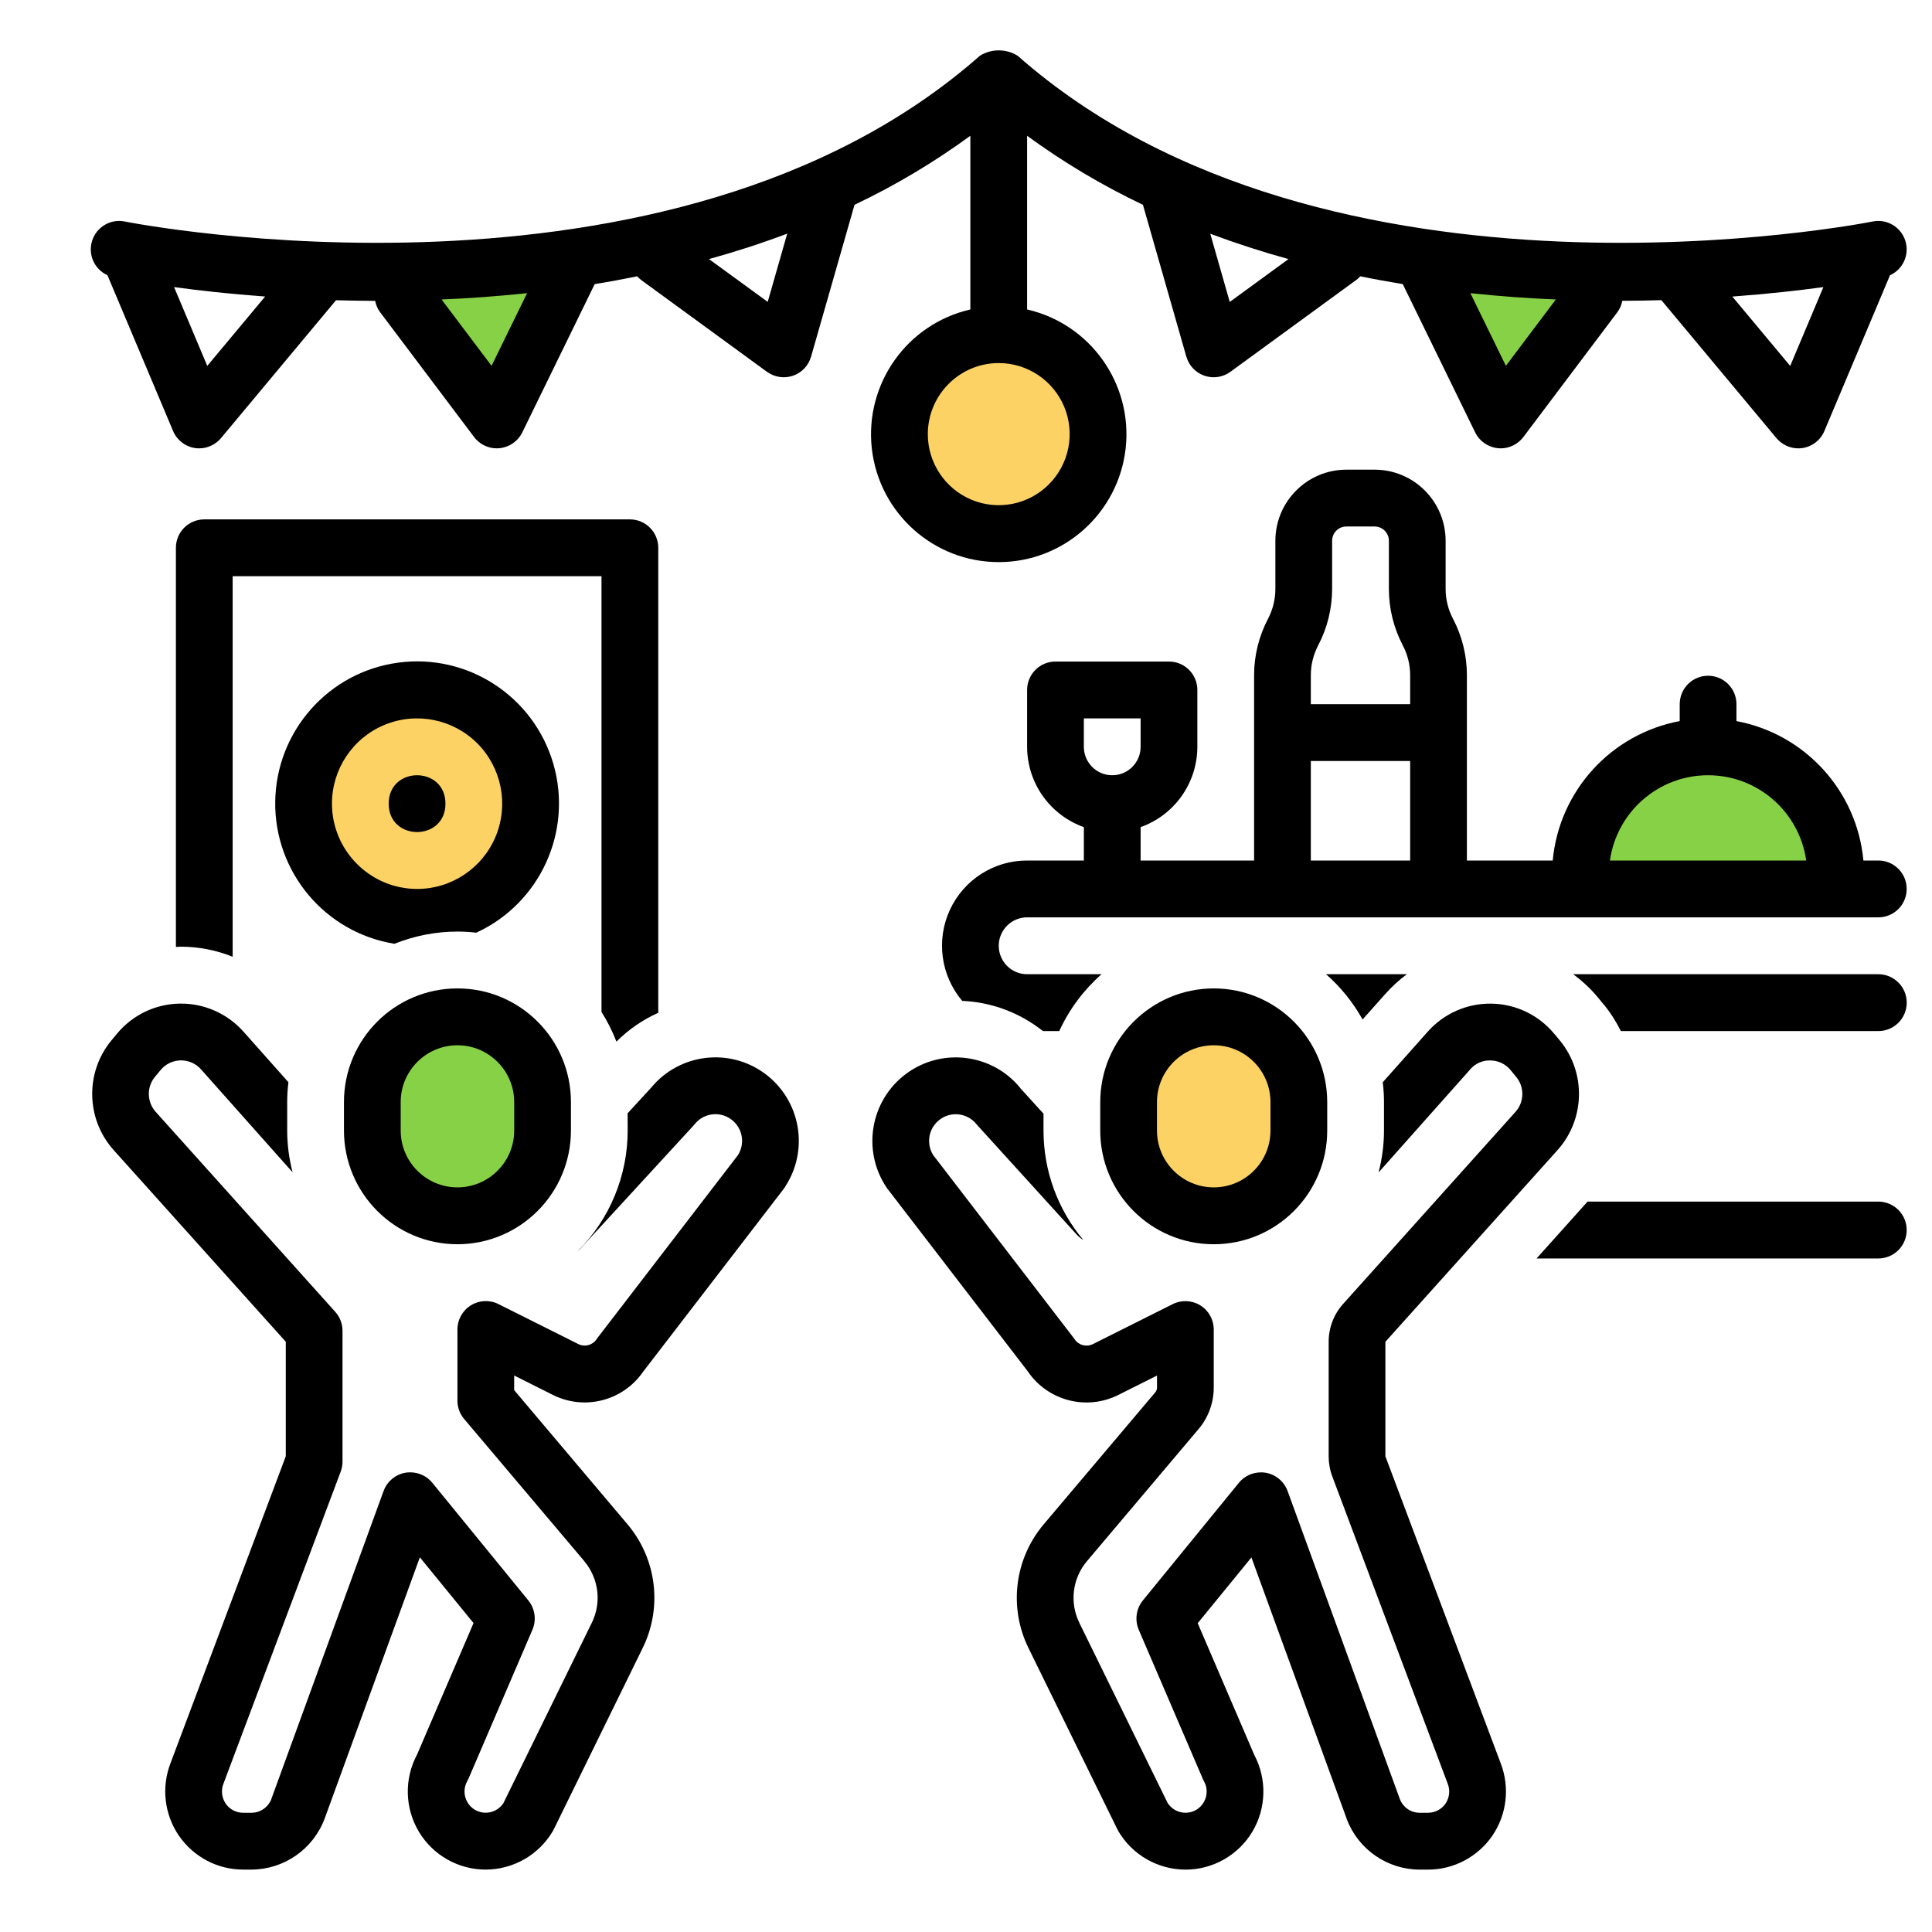 <svg width="60" height="60" viewBox="0 0 60 60" fill="none" xmlns="http://www.w3.org/2000/svg">
<circle cx="12.712" cy="24.898" r="3.559" fill="#FCD265"/>
<path d="M15.254 13.203L12.203 8.119H17.797L15.254 13.203Z" fill="#87D147"/>
<path d="M46.271 13.203L44.237 8.119L50.339 8.627L46.271 13.203Z" fill="#87D147"/>
<path d="M35.085 34.559V32.526L36.61 32.017L38.644 31.509L40.169 33.034V34.559V36.085L38.644 37.61H36.61L35.085 36.085V34.559Z" fill="#FCD265"/>
<path d="M11.695 35.576V33.034L14.746 32.017L16.78 32.525L17.288 35.576L15.254 37.61L12.712 37.102L11.695 35.576Z" fill="#87D147"/>
<path d="M49.831 24.39L48.814 27.441H57.458C57.864 27.441 57.288 26.424 56.949 25.915C56.61 25.407 55.932 24.288 55.932 23.881C55.932 23.373 53.898 23.373 53.39 23.373C52.881 23.373 51.356 23.373 50.847 23.881C50.441 24.288 50 24.39 49.831 24.39Z" fill="#87D147"/>
<circle cx="31.017" cy="13.712" r="3.559" fill="#FCD265"/>
<path d="M17.173 43.322C18.156 43.812 19.348 43.505 19.973 42.6L24.34 36.92C24.351 36.904 24.364 36.887 24.375 36.871H24.372C25.139 35.719 24.868 34.17 23.76 33.347C22.65 32.523 21.092 32.718 20.216 33.786L19.491 34.574L19.493 35.11C19.493 36.511 18.938 37.858 17.947 38.849C17.966 38.831 17.988 38.818 18.006 38.798L21.531 34.962C21.544 34.947 21.557 34.931 21.57 34.916L21.573 34.913C21.804 34.622 22.203 34.523 22.544 34.669C22.767 34.766 22.936 34.953 23.009 35.183C23.079 35.414 23.049 35.664 22.921 35.869L18.561 41.543C18.55 41.559 18.537 41.576 18.526 41.592C18.403 41.777 18.16 41.841 17.962 41.742L15.479 40.499C15.206 40.362 14.882 40.378 14.623 40.539C14.363 40.7 14.206 40.983 14.206 41.289V43.496C14.206 43.706 14.279 43.907 14.413 44.066L18.143 48.479V48.482C18.596 49.018 18.689 49.77 18.378 50.399L15.638 55.989V55.992C15.517 56.181 15.308 56.296 15.083 56.296C14.849 56.296 14.633 56.173 14.517 55.97C14.398 55.769 14.396 55.52 14.51 55.316C14.525 55.288 14.539 55.261 14.552 55.233L16.535 50.614C16.665 50.311 16.616 49.96 16.409 49.704L13.424 46.047C13.257 45.842 13.005 45.725 12.741 45.725C12.693 45.725 12.642 45.727 12.594 45.736C12.283 45.789 12.023 46.005 11.913 46.303L8.426 55.871H8.428C8.329 56.127 8.084 56.297 7.811 56.297H7.551C7.333 56.297 7.13 56.191 7.007 56.01C6.884 55.824 6.859 55.59 6.943 55.385L10.582 45.699C10.62 45.599 10.637 45.493 10.637 45.387V41.331C10.637 41.113 10.558 40.903 10.413 40.742L4.833 34.527C4.56 34.22 4.551 33.761 4.811 33.444L4.987 33.232C5.141 33.044 5.368 32.936 5.61 32.931H5.626H5.624C5.862 32.931 6.086 33.033 6.243 33.21L9.087 36.407C8.976 35.984 8.919 35.549 8.919 35.11V34.227C8.919 34.022 8.932 33.814 8.957 33.609L7.558 32.035C7.055 31.471 6.333 31.155 5.58 31.168C4.826 31.179 4.115 31.521 3.632 32.104L3.456 32.316C2.641 33.307 2.67 34.748 3.522 35.708L8.875 41.669V45.226L5.298 54.751C5.007 55.497 5.102 56.34 5.551 57.002C6.003 57.664 6.751 58.062 7.551 58.062H7.811C8.82 58.057 9.723 57.43 10.08 56.484L13.039 48.364L14.706 50.406L12.95 54.495L12.948 54.497C12.55 55.248 12.572 56.155 13.008 56.885C13.446 57.616 14.235 58.062 15.083 58.062C15.944 58.059 16.739 57.603 17.173 56.859C17.184 56.841 17.193 56.821 17.202 56.804L19.96 51.178C20.579 49.918 20.394 48.413 19.489 47.34L15.968 43.172V42.717L17.173 43.322Z" fill="black"/>
<path d="M19.143 32.349C19.518 31.974 19.959 31.669 20.443 31.453V17.013C20.443 16.525 20.049 16.13 19.562 16.13H6.344C5.857 16.13 5.463 16.525 5.463 17.013V29.409C5.516 29.407 5.569 29.4 5.624 29.4C6.172 29.402 6.717 29.508 7.225 29.713V17.895H18.68V31.426C18.863 31.717 19.02 32.026 19.143 32.348L19.143 32.349Z" fill="black"/>
<path d="M14.206 28.931C14.4 28.931 14.596 28.942 14.79 28.966C16.775 28.052 17.793 25.823 17.185 23.723C16.575 21.622 14.524 20.286 12.36 20.58C10.197 20.873 8.576 22.712 8.547 24.899C8.521 27.086 10.096 28.962 12.25 29.31C12.871 29.061 13.534 28.931 14.206 28.931ZM10.309 24.958C10.309 23.888 10.953 22.921 11.942 22.511C12.929 22.103 14.065 22.328 14.823 23.085C15.579 23.844 15.803 24.983 15.396 25.971C14.986 26.962 14.021 27.607 12.953 27.607C11.495 27.605 10.312 26.419 10.309 24.958Z" fill="black"/>
<path d="M14.207 38.641C16.152 38.639 17.729 37.059 17.731 35.11V34.227C17.731 32.276 16.152 30.696 14.207 30.696C12.259 30.696 10.682 32.276 10.682 34.227V35.11C10.684 37.059 12.259 38.639 14.207 38.641ZM12.444 34.227C12.444 33.252 13.233 32.462 14.207 32.462C15.178 32.462 15.969 33.252 15.969 34.227V35.11C15.969 36.085 15.178 36.875 14.207 36.875C13.233 36.875 12.444 36.085 12.444 35.11V34.227Z" fill="black"/>
<path d="M59.214 27.607C59.214 27.119 58.82 26.724 58.333 26.724H57.87C57.67 24.561 56.059 22.794 53.927 22.394V21.869C53.927 21.381 53.533 20.986 53.046 20.986C52.559 20.986 52.165 21.381 52.165 21.869V22.394C50.032 22.794 48.422 24.561 48.221 26.724H45.556V20.968C45.556 20.357 45.406 19.756 45.124 19.216C44.974 18.931 44.895 18.613 44.895 18.289V16.793C44.893 15.574 43.908 14.588 42.692 14.586H41.811C40.595 14.588 39.61 15.574 39.608 16.793V18.289C39.608 18.613 39.529 18.931 39.379 19.218C39.097 19.756 38.947 20.357 38.947 20.968V26.724H35.423V25.687C36.478 25.312 37.183 24.314 37.185 23.193V21.427C37.185 20.94 36.791 20.545 36.304 20.545H32.779C32.292 20.545 31.898 20.94 31.898 21.427V23.193C31.9 24.314 32.605 25.312 33.66 25.687V26.724H31.898C30.869 26.722 29.931 27.322 29.499 28.258C29.067 29.194 29.217 30.297 29.882 31.083C30.797 31.122 31.673 31.451 32.389 32.021H32.896C33.204 31.348 33.654 30.745 34.209 30.255H31.898C31.411 30.255 31.017 29.86 31.017 29.372C31.017 28.885 31.411 28.489 31.898 28.489H58.333C58.82 28.489 59.214 28.095 59.214 27.607ZM34.541 24.076C34.055 24.076 33.66 23.681 33.66 23.193V22.31H35.423V23.193C35.423 23.681 35.028 24.076 34.541 24.076ZM43.794 26.724H40.709V23.634H43.794V26.724ZM43.794 21.869H40.709V20.968C40.709 20.644 40.789 20.326 40.939 20.039C41.221 19.501 41.37 18.9 41.37 18.289V16.793C41.37 16.55 41.569 16.351 41.811 16.351H42.692C42.934 16.351 43.133 16.55 43.133 16.793V18.289C43.133 18.9 43.282 19.501 43.564 20.041C43.714 20.326 43.794 20.644 43.794 20.968L43.794 21.869ZM49.997 26.724C50.215 25.203 51.513 24.076 53.046 24.076C54.579 24.076 55.877 25.203 56.094 26.724H49.997Z" fill="black"/>
<path d="M58.333 30.255H48.856C49.14 30.463 49.398 30.705 49.625 30.977L49.799 31.189V31.186C50.011 31.442 50.189 31.723 50.337 32.021H58.333C58.82 32.021 59.215 31.626 59.215 31.138C59.215 30.65 58.82 30.255 58.333 30.255Z" fill="black"/>
<path d="M58.333 37.317H49.303L47.719 39.083H58.333C58.819 39.083 59.214 38.688 59.214 38.2C59.214 37.712 58.82 37.317 58.333 37.317Z" fill="black"/>
<path d="M42.316 31.661L43.028 30.862C43.228 30.637 43.45 30.434 43.693 30.255H41.181C41.638 30.655 42.021 31.131 42.316 31.661Z" fill="black"/>
<path d="M48.378 35.709C49.23 34.749 49.259 33.308 48.444 32.315L48.268 32.103V32.105C47.785 31.523 47.076 31.18 46.32 31.169C45.567 31.156 44.844 31.472 44.342 32.037L42.943 33.61C42.968 33.816 42.981 34.023 42.981 34.228V35.111C42.981 35.55 42.923 35.985 42.813 36.411L45.657 33.213V33.211C45.816 33.025 46.05 32.924 46.29 32.933C46.532 32.937 46.759 33.045 46.913 33.233L47.087 33.445C47.349 33.76 47.34 34.222 47.067 34.528L41.714 40.492C41.423 40.814 41.263 41.235 41.263 41.67V45.228C41.263 45.442 41.3 45.651 41.375 45.85L44.961 55.397C45.041 55.6 45.014 55.83 44.893 56.011C44.77 56.189 44.567 56.297 44.349 56.297H44.089C43.818 56.297 43.576 56.132 43.477 55.88L39.987 46.304C39.877 46.007 39.617 45.79 39.306 45.737C39.258 45.728 39.207 45.726 39.159 45.726C38.895 45.726 38.643 45.843 38.476 46.048L35.491 49.705C35.284 49.961 35.236 50.312 35.365 50.615L37.35 55.234H37.348C37.361 55.263 37.374 55.289 37.39 55.318C37.505 55.521 37.502 55.77 37.383 55.971C37.267 56.174 37.051 56.297 36.817 56.297C36.593 56.297 36.383 56.183 36.262 55.993L33.522 50.403V50.401C33.211 49.772 33.303 49.019 33.757 48.483L37.225 44.378C37.529 44.018 37.694 43.561 37.694 43.089V41.291C37.694 40.984 37.538 40.701 37.278 40.54C37.018 40.379 36.694 40.364 36.421 40.5L33.94 41.743H33.938C33.74 41.842 33.497 41.778 33.374 41.593C33.363 41.575 33.352 41.56 33.339 41.544L28.979 35.87C28.851 35.665 28.821 35.416 28.891 35.184C28.964 34.955 29.133 34.767 29.356 34.67C29.697 34.524 30.096 34.626 30.327 34.915C30.338 34.93 30.352 34.943 30.365 34.959L33.449 38.353C33.508 38.415 33.575 38.468 33.647 38.512C32.845 37.561 32.407 36.356 32.407 35.111V34.586L31.684 33.791L31.687 33.789C30.812 32.719 29.252 32.525 28.142 33.346C27.032 34.169 26.761 35.72 27.528 36.872C27.539 36.89 27.55 36.905 27.563 36.921L31.929 42.602H31.927C32.552 43.507 33.744 43.813 34.727 43.323L35.932 42.719V43.089C35.932 43.145 35.914 43.197 35.879 43.239L32.411 47.342C31.506 48.415 31.321 49.92 31.94 51.18L34.698 56.805C34.707 56.823 34.718 56.843 34.727 56.861C35.161 57.604 35.956 58.061 36.817 58.063C37.665 58.063 38.454 57.617 38.892 56.887C39.328 56.157 39.35 55.249 38.952 54.499L37.196 50.41L38.864 48.368L41.827 56.496L41.824 56.494C42.183 57.437 43.082 58.059 44.089 58.063H44.349C45.146 58.063 45.893 57.668 46.345 57.011C46.796 56.351 46.893 55.51 46.607 54.764L43.025 45.228V41.67L48.378 35.709Z" fill="black"/>
<path d="M37.694 30.696C35.749 30.698 34.171 32.278 34.169 34.227V35.11C34.169 37.061 35.749 38.641 37.694 38.641C39.641 38.641 41.218 37.061 41.218 35.11V34.227C41.216 32.278 39.641 30.698 37.694 30.696ZM39.456 35.11C39.456 36.085 38.667 36.875 37.694 36.875C36.722 36.875 35.931 36.085 35.931 35.11V34.227C35.931 33.252 36.722 32.462 37.694 32.462C38.667 32.462 39.456 33.252 39.456 34.227V35.11Z" fill="black"/>
<path d="M3.337 8.547L5.375 13.385C5.494 13.668 5.751 13.868 6.055 13.915C6.099 13.921 6.143 13.924 6.188 13.924C6.447 13.924 6.694 13.806 6.862 13.608L10.435 9.324C10.829 9.335 11.232 9.342 11.649 9.344L11.651 9.342C11.675 9.472 11.728 9.594 11.807 9.699L14.724 13.573C14.891 13.793 15.151 13.924 15.427 13.924C15.455 13.924 15.482 13.921 15.51 13.919H15.512C15.816 13.89 16.085 13.705 16.22 13.429L18.469 8.823C18.907 8.753 19.346 8.671 19.788 8.581C19.83 8.627 19.874 8.667 19.923 8.704L23.822 11.549V11.547C24.055 11.717 24.355 11.763 24.628 11.668C24.899 11.575 25.108 11.355 25.188 11.077L26.538 6.36C27.8 5.76 29.005 5.043 30.135 4.217V9.611C28.168 10.061 26.851 11.92 27.075 13.93C27.302 15.938 28.999 17.457 31.016 17.457C33.034 17.457 34.73 15.938 34.958 13.93C35.182 11.92 33.865 10.061 31.898 9.611V4.217C33.028 5.043 34.233 5.76 35.495 6.36L36.843 11.077H36.845C36.922 11.355 37.134 11.575 37.405 11.668C37.678 11.763 37.978 11.717 38.211 11.547L42.11 8.702V8.704C42.159 8.667 42.203 8.627 42.245 8.581C42.685 8.671 43.126 8.751 43.564 8.823L45.813 13.429C45.948 13.705 46.217 13.89 46.52 13.919C46.549 13.921 46.578 13.924 46.604 13.924H46.606C46.882 13.924 47.142 13.793 47.309 13.573L50.226 9.699C50.305 9.594 50.358 9.472 50.382 9.342C50.799 9.34 51.202 9.333 51.596 9.322L55.169 13.606L55.171 13.608C55.339 13.806 55.585 13.924 55.845 13.924C55.889 13.924 55.934 13.921 55.978 13.915C56.282 13.868 56.539 13.668 56.658 13.385L58.696 8.547C59.106 8.362 59.308 7.899 59.17 7.471C59.031 7.045 58.595 6.789 58.156 6.879C57.989 6.914 41.218 10.22 31.6 1.728H31.598C31.241 1.51 30.792 1.51 30.435 1.728C20.814 10.22 4.046 6.914 3.876 6.879C3.438 6.789 3.002 7.045 2.863 7.471C2.724 7.899 2.927 8.362 3.337 8.547ZM56.627 8.916L55.596 11.364L53.799 9.21C54.909 9.128 55.87 9.02 56.627 8.916ZM48.318 9.3L46.767 11.361L45.664 9.104C46.571 9.201 47.459 9.265 48.318 9.3ZM40.015 8.046L38.191 9.377L37.586 7.259C38.39 7.559 39.2 7.821 40.015 8.046ZM31.017 11.275C31.906 11.275 32.711 11.814 33.052 12.637C33.393 13.462 33.204 14.411 32.574 15.042C31.944 15.674 30.997 15.863 30.173 15.521C29.351 15.179 28.814 14.374 28.814 13.482C28.816 12.264 29.8 11.277 31.017 11.275ZM24.448 7.256L23.842 9.375L22.018 8.046C22.833 7.821 23.644 7.559 24.448 7.256ZM16.37 9.104L15.266 11.361L13.713 9.3C14.574 9.265 15.462 9.201 16.37 9.104ZM8.234 9.209L6.437 11.363L5.406 8.916C6.164 9.02 7.124 9.128 8.234 9.209Z" fill="black"/>
<path d="M13.834 24.958C13.834 26.134 12.071 26.134 12.071 24.958C12.071 23.782 13.834 23.782 13.834 24.958Z" fill="black"/>
<path d="M49.831 24.898L48.814 27.441H57.458L56.441 25.407L55.424 23.881L53.898 23.373H51.864L49.831 24.898Z" stroke="black"/>
</svg>
